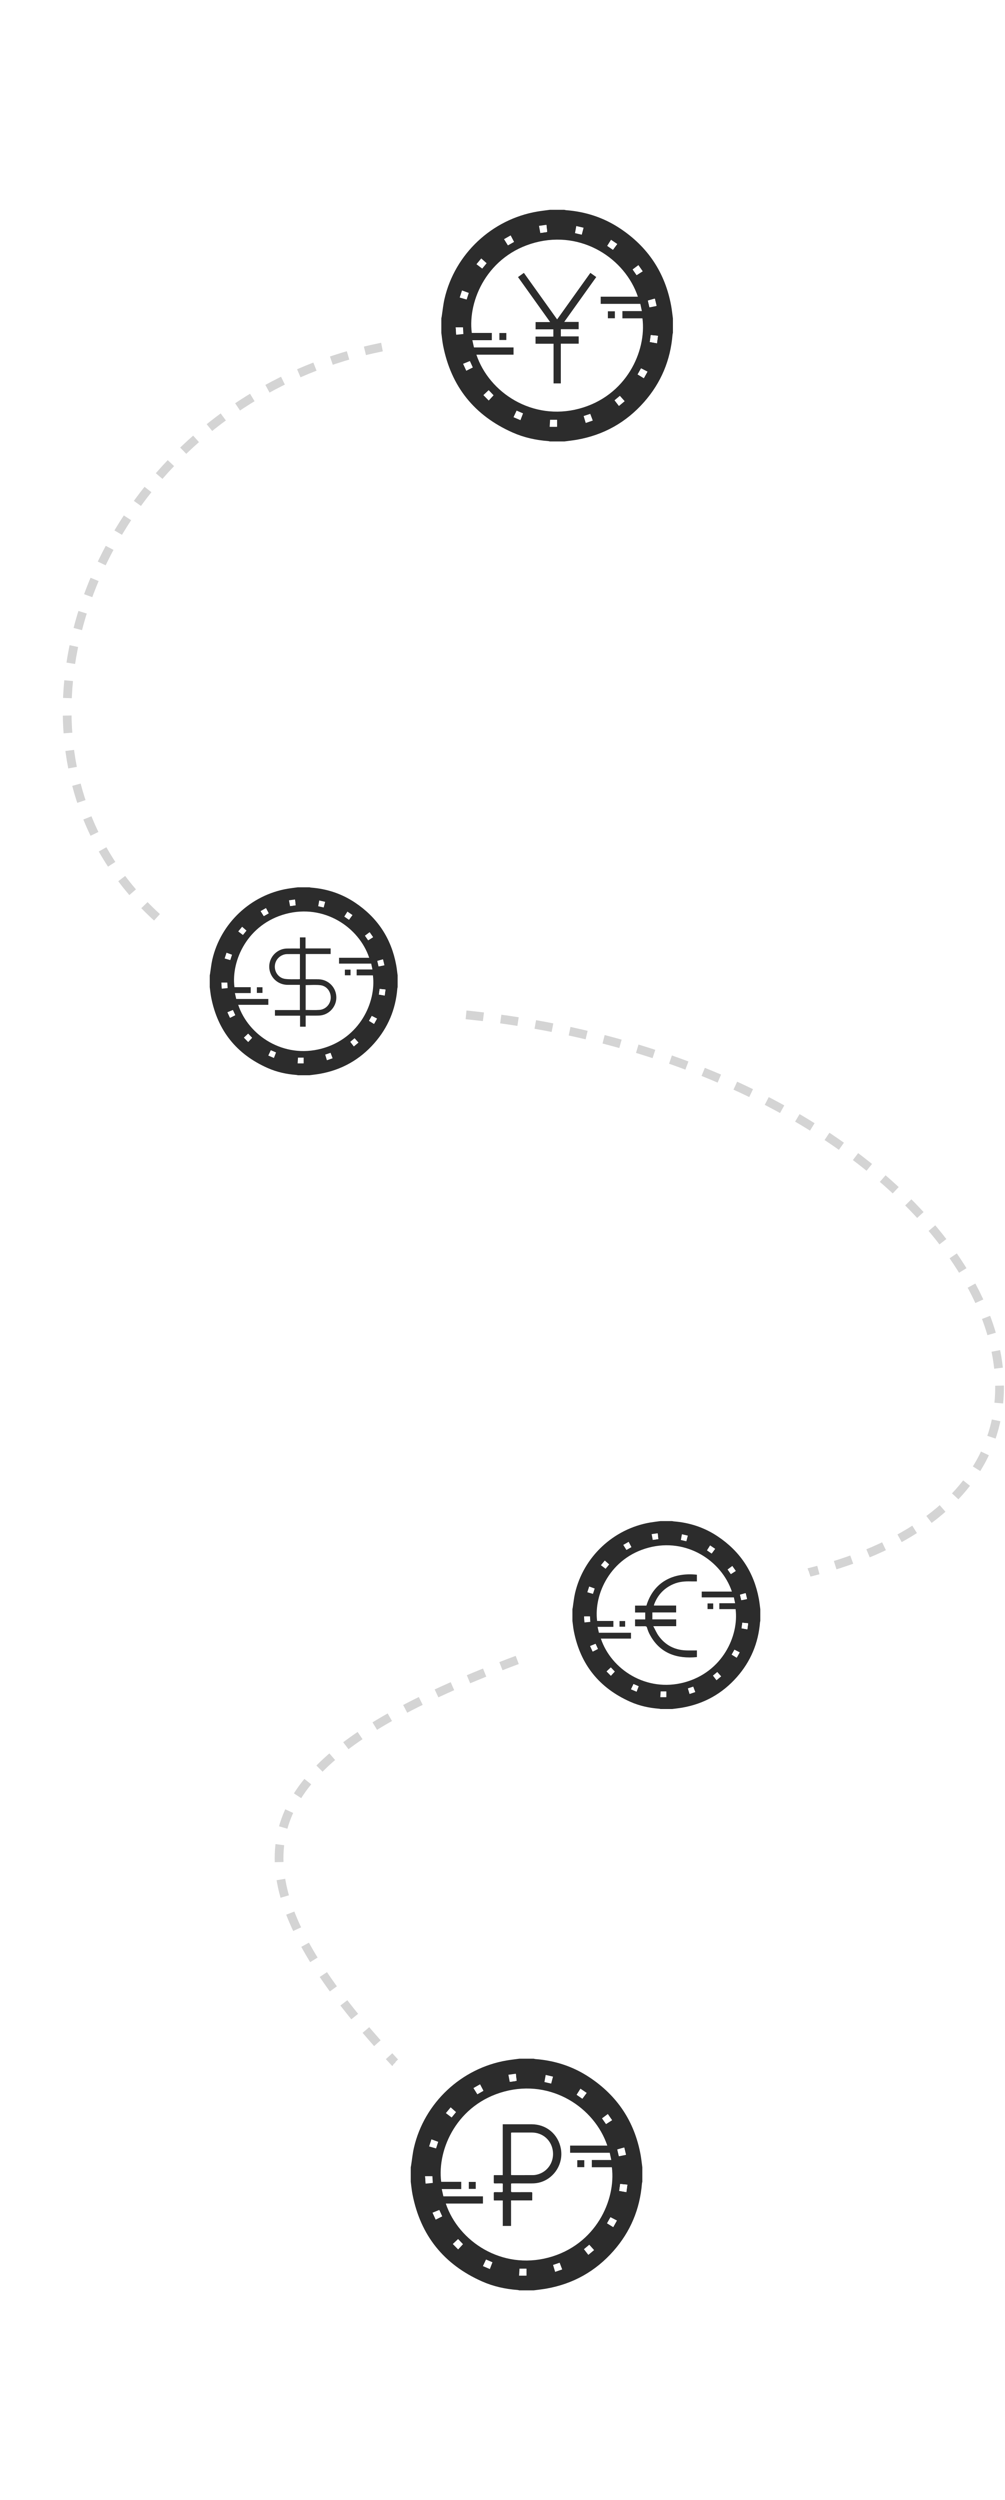 <?xml version="1.0" encoding="UTF-8"?> <svg xmlns="http://www.w3.org/2000/svg" width="230" height="572" viewBox="0 0 230 572" fill="none"><path d="M135 81C18.198 52.075 -38 210 83 231C219 231 282 345 174 362C52.755 396.681 29.89 418.28 114 495" stroke="#2C2C2C" stroke-opacity="0.2" stroke-width="2" stroke-linejoin="round" stroke-dasharray="4 4"></path><g filter="url(#filter0_d_33_681)"><rect x="81" y="458" width="79" height="79" rx="39.5" fill="white" shape-rendering="crispEdges"></rect><g clip-path="url(#clip0_33_681)"><path d="M118.844 471C119.948 471 121.052 471 122.156 471C122.289 471.029 122.421 471.075 122.555 471.084C127.026 471.425 131.165 472.783 134.9 475.261C141.282 479.494 145.204 485.386 146.596 492.933C146.772 493.895 146.868 494.873 147.001 495.844V499.156C146.972 499.29 146.927 499.421 146.916 499.557C146.445 505.42 144.282 510.582 140.398 514.989C136.302 519.637 131.176 522.512 125.067 523.598C124.104 523.77 123.128 523.867 122.159 524H118.847C118.714 523.971 118.583 523.924 118.449 523.914C115.625 523.705 112.888 523.1 110.302 521.949C101.575 518.071 96.248 511.451 94.406 502.066C94.218 501.106 94.132 500.127 94 499.156C94 498.052 94 496.948 94 495.844C94.03 495.693 94.065 495.544 94.088 495.394C94.298 494.051 94.424 492.689 94.729 491.368C97.097 481.109 105.573 473.16 115.985 471.396C116.934 471.236 117.89 471.131 118.844 471ZM138.981 490.878C136.045 482.158 126.191 475.654 115.473 478.5C104.691 481.364 100.007 491.615 100.971 499.167H105.559V500.829H101.1C101.231 501.414 101.35 501.94 101.472 502.489H110.527V504.142H102.026C104.959 512.871 114.86 519.339 125.527 516.501C136.353 513.621 140.991 503.324 140.026 495.834H135.441V494.172H139.893C139.77 493.598 139.66 493.081 139.54 492.523H130.473V490.879H138.981V490.878ZM98.955 497.892H97.296C97.339 498.487 97.377 499.024 97.417 499.584C98 499.528 98.506 499.478 99.045 499.424C99.014 498.894 98.985 498.403 98.956 497.892H98.955ZM118.225 476.07C118.163 475.512 118.105 474.996 118.043 474.437C117.447 474.521 116.917 474.595 116.352 474.675C116.462 475.258 116.558 475.769 116.657 476.301C117.215 476.219 117.701 476.147 118.225 476.07ZM140.087 485.059C139.746 484.57 139.434 484.124 139.105 483.654C138.647 483.997 138.227 484.311 137.786 484.642C138.099 485.092 138.389 485.506 138.695 485.946C139.176 485.64 139.617 485.357 140.085 485.059H140.087ZM139.71 507.277C139.438 507.762 139.195 508.194 138.931 508.662C139.396 508.947 139.849 509.225 140.34 509.526C140.618 509.028 140.883 508.551 141.173 508.03C140.672 507.772 140.218 507.54 139.708 507.277H139.71ZM133.275 480.148C133.608 479.698 133.921 479.274 134.257 478.819C133.76 478.482 133.312 478.178 132.839 477.858C132.529 478.35 132.255 478.783 131.961 479.248C132.403 479.55 132.824 479.839 133.274 480.148H133.275ZM100.281 490.018C99.757 489.826 99.268 489.648 98.736 489.452C98.55 490.019 98.385 490.529 98.207 491.074C98.775 491.237 99.275 491.38 99.794 491.529C99.967 490.995 100.117 490.529 100.281 490.018ZM141.718 501.238C142.263 501.334 142.779 501.427 143.344 501.527C143.423 500.953 143.496 500.416 143.576 499.833C143.004 499.775 142.483 499.722 141.939 499.667C141.863 500.211 141.794 500.699 141.718 501.238ZM111.237 516.961C111 517.465 110.774 517.946 110.534 518.457C111.09 518.693 111.582 518.903 112.106 519.126C112.314 518.581 112.5 518.095 112.694 517.589C112.18 517.368 111.729 517.173 111.236 516.961H111.237ZM124.89 474.714C124.786 475.299 124.693 475.811 124.596 476.341C125.143 476.467 125.622 476.577 126.137 476.695C126.279 476.156 126.411 475.651 126.555 475.105C125.979 474.969 125.466 474.849 124.889 474.714H124.89ZM110.627 478.341C110.36 477.832 110.118 477.37 109.86 476.878C109.335 477.176 108.863 477.444 108.372 477.724C108.685 478.227 108.964 478.671 109.247 479.124C109.727 478.852 110.144 478.616 110.629 478.343L110.627 478.341ZM103.136 482.129C102.763 482.579 102.417 482.997 102.042 483.448C102.505 483.8 102.929 484.123 103.359 484.45C103.715 484.015 104.027 483.633 104.367 483.219C103.955 482.855 103.563 482.507 103.136 482.129ZM141.639 493.31C142.205 493.195 142.705 493.096 143.255 492.984C143.117 492.406 142.993 491.88 142.859 491.322C142.296 491.481 141.805 491.619 141.276 491.767C141.398 492.284 141.511 492.763 141.638 493.308L141.639 493.31ZM134.644 515.884C135.098 515.506 135.514 515.16 135.96 514.788C135.575 514.358 135.224 513.966 134.861 513.559C134.444 513.907 134.054 514.232 133.637 514.581C133.976 515.022 134.297 515.436 134.646 515.886L134.644 515.884ZM126.572 518.184C126.734 518.725 126.888 519.237 127.048 519.77C127.619 519.574 128.12 519.401 128.658 519.218C128.456 518.681 128.269 518.191 128.076 517.679C127.56 517.853 127.092 518.009 126.573 518.184H126.572ZM120.471 520.636V519.035H118.893C118.862 519.55 118.831 520.068 118.797 520.636H120.471ZM99.003 506.242C99.249 506.778 99.478 507.277 99.718 507.802C100.244 507.537 100.698 507.308 101.185 507.063C100.96 506.568 100.752 506.11 100.528 505.621C100.004 505.835 99.533 506.027 99.003 506.244V506.242ZM104.835 512.281C104.429 512.663 104.047 513.022 103.648 513.397C104.055 513.811 104.436 514.196 104.85 514.616C105.235 514.199 105.591 513.813 105.94 513.433C105.559 513.036 105.207 512.668 104.836 512.281H104.835Z" fill="#2C2C2C"></path><path d="M97.416 499.583C97.376 499.022 97.337 498.485 97.294 497.891H98.953" fill="white"></path><path d="M118.043 474.437C118.106 474.996 118.164 475.512 118.226 476.07C117.7 476.147 117.215 476.219 116.658 476.301" fill="white"></path><path d="M140.087 485.059C139.619 485.358 139.176 485.64 138.697 485.946C138.39 485.506 138.1 485.092 137.787 484.642" fill="white"></path><path d="M141.174 508.03C140.884 508.551 140.619 509.028 140.342 509.526C139.849 509.224 139.398 508.946 138.933 508.662C139.195 508.194 139.438 507.762 139.711 507.277" fill="white"></path><path d="M134.258 478.818C133.921 479.273 133.609 479.697 133.276 480.147C132.826 479.837 132.404 479.549 131.964 479.247" fill="white"></path><path d="M143.575 499.833C143.495 500.415 143.421 500.953 143.343 501.528C142.78 501.427 142.262 501.336 141.717 501.238C141.793 500.701 141.86 500.212 141.938 499.667" fill="white"></path><path d="M110.534 518.457C110.774 517.946 111.002 517.463 111.238 516.961C111.729 517.172 112.18 517.367 112.695 517.589" fill="white"></path><path d="M110.627 478.341C110.143 478.615 109.726 478.852 109.246 479.123C108.963 478.67 108.685 478.225 108.371 477.723C108.863 477.443 109.334 477.175 109.858 476.877" fill="white"></path><path d="M142.86 491.322C142.992 491.88 143.118 492.406 143.256 492.984C142.705 493.094 142.205 493.195 141.639 493.31C141.511 492.764 141.399 492.286 141.278 491.768" fill="white"></path><path d="M120.471 519.035V520.636H118.797" fill="white"></path><path d="M101.186 507.063C100.7 507.308 100.244 507.537 99.718 507.802C99.478 507.277 99.249 506.778 99.003 506.242C99.533 506.026 100.005 505.834 100.529 505.62" fill="white"></path><path d="M105.939 513.435C105.59 513.814 105.234 514.199 104.849 514.617C104.436 514.199 104.055 513.813 103.646 513.399C104.045 513.023 104.428 512.664 104.833 512.282" fill="white"></path><g clip-path="url(#clip1_33_681)"><path d="M115.049 509.26C115.055 509.207 115.064 509.155 115.064 509.102C115.065 507.269 115.065 505.435 115.064 503.602C115.064 503.557 115.059 503.512 115.054 503.438H113.029C113.019 503.345 113.005 503.28 113.005 503.215C113.003 502.73 113.01 502.245 113 501.761C112.996 501.579 113.062 501.526 113.237 501.529C113.766 501.537 114.297 501.524 114.828 501.535C115.02 501.539 115.072 501.472 115.068 501.286C115.057 500.771 115.059 500.256 115.068 499.741C115.07 499.581 115.016 499.528 114.86 499.53C114.315 499.535 113.769 499.526 113.224 499.534C113.056 499.537 112.998 499.48 113.001 499.312C113.01 498.819 113.004 498.327 113.005 497.834C113.005 497.776 113.019 497.717 113.028 497.64H115.053V486C115.163 486 115.25 486 115.337 486C117.444 486 119.55 486 121.656 486C125.051 486 127.771 488.285 128.366 491.636C128.959 494.974 126.943 498.271 123.709 499.26C123.06 499.458 122.396 499.535 121.718 499.533C120.233 499.528 118.748 499.532 117.263 499.532C116.961 499.532 116.96 499.533 116.96 499.835C116.959 500.305 116.971 500.775 116.954 501.244C116.946 501.48 117.033 501.538 117.256 501.536C118.68 501.528 120.104 501.537 121.528 501.527C121.758 501.525 121.827 501.587 121.817 501.818C121.798 502.28 121.812 502.742 121.811 503.204C121.811 503.27 121.802 503.337 121.796 503.425H116.959V509.26H115.049ZM116.977 497.627C117.064 497.631 117.131 497.637 117.198 497.637C118.804 497.637 120.409 497.643 122.014 497.632C122.314 497.63 122.619 497.584 122.91 497.513C125.322 496.925 126.855 494.63 126.523 492.119C126.197 489.654 124.222 487.906 121.741 487.895C120.249 487.889 118.757 487.894 117.265 487.894C116.96 487.894 116.958 487.895 116.958 488.194C116.958 491.245 116.958 494.297 116.958 497.349C116.958 497.438 116.97 497.527 116.976 497.627H116.977Z" fill="#2C2C2C"></path></g><path d="M132.116 495.816V494.223H133.718V495.816H132.116Z" fill="#2C2C2C"></path><path d="M108.877 500.788H107.289V499.189H108.877V500.788Z" fill="#2C2C2C"></path></g></g><g filter="url(#filter1_d_33_681)"><rect x="118" y="335" width="69" height="69" rx="34.5" fill="white" shape-rendering="crispEdges"></rect><g clip-path="url(#clip2_33_681)"><path d="M151.156 348C152.052 348 152.948 348 153.844 348C153.951 348.024 154.059 348.06 154.167 348.068C157.794 348.345 161.153 349.447 164.183 351.457C169.361 354.891 172.543 359.672 173.672 365.795C173.815 366.575 173.892 367.369 174.001 368.156V370.844C173.978 370.952 173.941 371.059 173.932 371.168C173.55 375.925 171.795 380.113 168.644 383.689C165.32 387.46 161.162 389.793 156.205 390.674C155.424 390.813 154.632 390.892 153.846 391H151.158C151.051 390.976 150.945 390.938 150.836 390.931C148.545 390.76 146.324 390.27 144.226 389.336C137.145 386.189 132.824 380.819 131.329 373.204C131.177 372.426 131.107 371.631 131 370.844C131 369.948 131 369.052 131 368.156C131.025 368.034 131.053 367.913 131.072 367.791C131.242 366.702 131.344 365.596 131.591 364.525C133.513 356.201 140.389 349.752 148.837 348.321C149.606 348.191 150.382 348.106 151.156 348ZM167.494 364.127C165.112 357.052 157.117 351.776 148.422 354.085C139.674 356.409 135.873 364.725 136.656 370.853H140.378V372.201H136.76C136.867 372.676 136.963 373.102 137.063 373.548H144.408V374.888H137.512C139.891 381.971 147.925 387.218 156.578 384.916C165.362 382.579 169.124 374.226 168.342 368.148H164.622V366.8H168.234C168.135 366.334 168.045 365.914 167.948 365.462H160.592V364.128H167.494V364.127ZM135.02 369.818H133.674C133.709 370.301 133.74 370.736 133.773 371.191C134.245 371.145 134.656 371.105 135.093 371.061C135.068 370.631 135.045 370.232 135.021 369.818H135.02ZM150.655 352.113C150.604 351.661 150.557 351.242 150.507 350.788C150.023 350.857 149.593 350.917 149.135 350.982C149.223 351.455 149.302 351.869 149.382 352.301C149.835 352.234 150.229 352.176 150.655 352.113ZM168.391 359.406C168.114 359.01 167.861 358.648 167.595 358.266C167.223 358.545 166.883 358.799 166.524 359.068C166.778 359.433 167.014 359.769 167.262 360.126C167.652 359.878 168.01 359.648 168.39 359.406H168.391ZM168.085 377.433C167.865 377.826 167.668 378.176 167.454 378.556C167.831 378.788 168.198 379.013 168.597 379.257C168.822 378.852 169.037 378.466 169.272 378.043C168.866 377.833 168.497 377.645 168.084 377.433H168.085ZM162.865 355.422C163.135 355.057 163.389 354.713 163.661 354.344C163.258 354.07 162.895 353.824 162.511 353.564C162.259 353.963 162.037 354.315 161.799 354.692C162.157 354.937 162.499 355.171 162.864 355.422H162.865ZM136.096 363.43C135.671 363.274 135.274 363.13 134.842 362.97C134.692 363.431 134.558 363.844 134.413 364.286C134.874 364.418 135.28 364.535 135.701 364.656C135.841 364.222 135.963 363.844 136.096 363.43ZM169.715 372.532C170.157 372.611 170.576 372.686 171.034 372.768C171.097 372.302 171.157 371.866 171.222 371.392C170.758 371.345 170.335 371.303 169.894 371.258C169.832 371.699 169.776 372.096 169.715 372.532ZM144.985 385.289C144.792 385.698 144.609 386.089 144.414 386.503C144.865 386.694 145.265 386.865 145.689 387.046C145.859 386.604 146.01 386.21 146.166 385.799C145.75 385.619 145.384 385.462 144.984 385.289H144.985ZM156.062 351.013C155.977 351.488 155.902 351.904 155.824 352.334C156.267 352.435 156.656 352.525 157.073 352.62C157.189 352.184 157.296 351.774 157.413 351.33C156.946 351.221 156.529 351.123 156.061 351.013H156.062ZM144.49 353.956C144.273 353.543 144.077 353.168 143.868 352.769C143.442 353.011 143.059 353.228 142.66 353.456C142.915 353.863 143.141 354.224 143.37 354.591C143.76 354.37 144.098 354.179 144.491 353.957L144.49 353.956ZM138.412 357.029C138.11 357.394 137.828 357.733 137.525 358.099C137.9 358.385 138.244 358.647 138.593 358.912C138.882 358.56 139.135 358.249 139.411 357.914C139.077 357.618 138.759 357.336 138.412 357.029ZM169.651 366.1C170.11 366.007 170.515 365.927 170.962 365.836C170.85 365.367 170.749 364.94 170.641 364.488C170.184 364.617 169.785 364.729 169.356 364.848C169.455 365.268 169.547 365.657 169.65 366.099L169.651 366.1ZM163.976 384.416C164.344 384.109 164.681 383.828 165.043 383.527C164.73 383.177 164.446 382.859 164.151 382.529C163.813 382.811 163.496 383.075 163.158 383.359C163.434 383.716 163.693 384.052 163.977 384.417L163.976 384.416ZM157.426 386.281C157.558 386.72 157.682 387.136 157.812 387.568C158.276 387.409 158.682 387.269 159.119 387.12C158.954 386.684 158.803 386.287 158.647 385.871C158.228 386.012 157.848 386.139 157.427 386.281H157.426ZM152.476 388.271V386.972H151.197C151.171 387.39 151.146 387.81 151.118 388.271H152.476ZM135.059 376.593C135.259 377.027 135.444 377.433 135.639 377.858C136.066 377.643 136.434 377.457 136.83 377.259C136.647 376.857 136.478 376.485 136.297 376.089C135.871 376.262 135.489 376.418 135.059 376.594V376.593ZM139.79 381.492C139.461 381.802 139.151 382.093 138.827 382.398C139.158 382.734 139.467 383.046 139.803 383.387C140.115 383.048 140.404 382.735 140.687 382.427C140.378 382.104 140.093 381.807 139.791 381.492H139.79Z" fill="#2C2C2C"></path><path d="M133.771 371.19C133.739 370.735 133.708 370.3 133.673 369.817H135.019" fill="white"></path><path d="M150.507 350.788C150.557 351.242 150.604 351.661 150.654 352.113C150.228 352.176 149.835 352.234 149.382 352.301" fill="white"></path><path d="M168.391 359.406C168.011 359.649 167.652 359.878 167.263 360.126C167.015 359.769 166.78 359.433 166.525 359.068" fill="white"></path><path d="M169.273 378.043C169.038 378.466 168.823 378.853 168.598 379.257C168.198 379.012 167.832 378.786 167.455 378.556C167.667 378.176 167.864 377.826 168.086 377.433" fill="white"></path><path d="M163.662 354.343C163.389 354.712 163.136 355.056 162.866 355.421C162.501 355.17 162.158 354.936 161.801 354.691" fill="white"></path><path d="M171.221 371.392C171.156 371.865 171.096 372.302 171.032 372.768C170.576 372.686 170.156 372.612 169.713 372.532C169.775 372.097 169.83 371.7 169.893 371.258" fill="white"></path><path d="M144.414 386.503C144.609 386.089 144.794 385.697 144.985 385.289C145.384 385.46 145.75 385.618 146.168 385.799" fill="white"></path><path d="M144.49 353.956C144.097 354.178 143.759 354.37 143.369 354.59C143.14 354.223 142.914 353.862 142.659 353.454C143.059 353.227 143.441 353.01 143.866 352.768" fill="white"></path><path d="M170.641 364.488C170.748 364.94 170.85 365.367 170.962 365.836C170.515 365.926 170.11 366.007 169.651 366.1C169.547 365.658 169.456 365.269 169.357 364.849" fill="white"></path><path d="M152.476 386.972V388.271H151.118" fill="white"></path><path d="M136.829 377.259C136.435 377.457 136.066 377.643 135.639 377.858C135.444 377.433 135.258 377.027 135.059 376.593C135.489 376.417 135.872 376.261 136.296 376.088" fill="white"></path><path d="M140.686 382.428C140.403 382.736 140.114 383.048 139.802 383.388C139.467 383.048 139.158 382.735 138.826 382.399C139.15 382.094 139.46 381.803 139.789 381.493" fill="white"></path><g clip-path="url(#clip3_33_681)"><path d="M159.495 377.591V379.119C154.944 379.565 150.935 378.312 148.621 373.807C148.397 373.371 148.225 372.903 148.088 372.431C148.001 372.133 147.864 372.054 147.572 372.062C146.835 372.08 146.098 372.068 145.333 372.068V370.501H147.665V368.923H145.335V367.336H147.934C149.581 361.94 154.065 359.693 159.49 360.271V361.804C159.028 361.804 158.559 361.816 158.089 361.801C156.746 361.763 155.428 361.861 154.173 362.392C152.084 363.277 150.62 364.773 149.776 366.877C149.723 367.01 149.693 367.152 149.642 367.327H154.741V368.9H149.297V370.489H154.755V372.046H149.506C149.955 372.867 150.271 373.626 150.739 374.275C152.271 376.394 154.379 377.489 156.993 377.587C157.811 377.618 158.632 377.593 159.495 377.593V377.591Z" fill="#2C2C2C"></path></g><path d="M161.924 368.134V366.842H163.224V368.134H161.924Z" fill="#2C2C2C"></path><path d="M143.07 372.167H141.781V370.871H143.07V372.167Z" fill="#2C2C2C"></path></g></g><g filter="url(#filter2_d_33_681)"><rect x="35" y="190" width="69" height="69" rx="34.5" fill="white" shape-rendering="crispEdges"></rect><g clip-path="url(#clip4_33_681)"><path d="M68.156 203C69.052 203 69.948 203 70.844 203C70.951 203.024 71.059 203.06 71.167 203.068C74.794 203.345 78.153 204.447 81.183 206.457C86.361 209.891 89.543 214.672 90.672 220.795C90.815 221.575 90.892 222.369 91.001 223.156V225.844C90.978 225.952 90.941 226.059 90.932 226.168C90.55 230.925 88.795 235.113 85.644 238.689C82.32 242.46 78.162 244.793 73.205 245.674C72.424 245.813 71.632 245.892 70.846 246H68.159C68.051 245.976 67.945 245.938 67.836 245.931C65.545 245.76 63.324 245.27 61.226 244.336C54.145 241.189 49.824 235.819 48.329 228.204C48.177 227.426 48.108 226.631 48 225.844C48 224.948 48 224.052 48 223.156C48.025 223.034 48.053 222.913 48.072 222.791C48.242 221.702 48.344 220.596 48.591 219.525C50.513 211.201 57.389 204.752 65.837 203.321C66.606 203.191 67.382 203.106 68.156 203ZM84.494 219.127C82.112 212.052 74.117 206.776 65.422 209.085C56.674 211.409 52.873 219.725 53.656 225.853H57.378V227.201H53.76C53.867 227.676 53.963 228.102 54.063 228.548H61.408V229.888H54.512C56.891 236.971 64.924 242.218 73.578 239.916C82.362 237.579 86.124 229.226 85.342 223.148H81.622V221.8H85.234C85.135 221.334 85.045 220.914 84.948 220.462H77.592V219.128H84.494V219.127ZM52.02 224.818H50.674C50.709 225.301 50.74 225.736 50.773 226.191C51.245 226.145 51.656 226.105 52.093 226.061C52.068 225.631 52.045 225.232 52.021 224.818H52.02ZM67.655 207.113C67.604 206.661 67.557 206.242 67.507 205.788C67.023 205.857 66.593 205.917 66.135 205.982C66.224 206.455 66.302 206.869 66.382 207.301C66.835 207.234 67.229 207.176 67.655 207.113ZM85.391 214.406C85.114 214.01 84.861 213.648 84.595 213.266C84.223 213.545 83.883 213.799 83.524 214.068C83.778 214.433 84.014 214.769 84.262 215.126C84.652 214.878 85.01 214.648 85.39 214.406H85.391ZM85.085 232.433C84.865 232.826 84.668 233.176 84.454 233.556C84.831 233.788 85.198 234.013 85.597 234.257C85.822 233.852 86.037 233.466 86.272 233.043C85.866 232.833 85.497 232.645 85.084 232.433H85.085ZM79.865 210.422C80.135 210.057 80.389 209.713 80.661 209.344C80.258 209.07 79.895 208.824 79.511 208.564C79.259 208.963 79.037 209.315 78.799 209.692C79.157 209.937 79.499 210.171 79.864 210.422H79.865ZM53.096 218.43C52.671 218.274 52.274 218.13 51.842 217.97C51.692 218.431 51.558 218.844 51.413 219.286C51.874 219.418 52.28 219.535 52.701 219.656C52.841 219.222 52.963 218.844 53.096 218.43ZM86.715 227.532C87.157 227.611 87.576 227.686 88.034 227.768C88.097 227.302 88.157 226.866 88.222 226.392C87.758 226.345 87.335 226.303 86.894 226.258C86.832 226.699 86.776 227.096 86.715 227.532ZM61.985 240.289C61.792 240.698 61.609 241.089 61.414 241.503C61.865 241.694 62.265 241.865 62.689 242.046C62.858 241.604 63.01 241.21 63.166 240.799C62.75 240.619 62.384 240.462 61.984 240.289H61.985ZM73.062 206.013C72.977 206.488 72.902 206.904 72.823 207.334C73.267 207.435 73.656 207.525 74.073 207.62C74.189 207.184 74.296 206.774 74.412 206.33C73.946 206.221 73.529 206.123 73.061 206.013H73.062ZM61.49 208.956C61.273 208.543 61.077 208.168 60.867 207.769C60.442 208.011 60.059 208.228 59.66 208.456C59.915 208.863 60.141 209.224 60.37 209.591C60.76 209.37 61.098 209.179 61.491 208.957L61.49 208.956ZM55.412 212.029C55.11 212.394 54.828 212.733 54.525 213.099C54.9 213.385 55.244 213.647 55.593 213.912C55.882 213.56 56.135 213.249 56.411 212.914C56.077 212.618 55.759 212.336 55.412 212.029ZM86.651 221.1C87.11 221.007 87.515 220.927 87.962 220.836C87.85 220.367 87.749 219.94 87.641 219.488C87.184 219.617 86.785 219.729 86.356 219.848C86.455 220.268 86.547 220.657 86.65 221.099L86.651 221.1ZM80.976 239.416C81.344 239.109 81.681 238.828 82.043 238.527C81.73 238.177 81.446 237.859 81.151 237.529C80.813 237.811 80.496 238.075 80.158 238.359C80.434 238.716 80.693 239.052 80.977 239.417L80.976 239.416ZM74.426 241.281C74.558 241.72 74.682 242.136 74.812 242.568C75.276 242.409 75.682 242.269 76.119 242.12C75.954 241.684 75.803 241.287 75.647 240.871C75.228 241.012 74.848 241.139 74.427 241.281H74.426ZM69.477 243.271V241.972H68.197C68.171 242.39 68.146 242.81 68.118 243.271H69.477ZM52.059 231.593C52.259 232.027 52.444 232.433 52.639 232.858C53.066 232.643 53.434 232.457 53.83 232.259C53.647 231.857 53.478 231.485 53.297 231.089C52.871 231.262 52.489 231.418 52.059 231.594V231.593ZM56.79 236.492C56.461 236.802 56.151 237.093 55.827 237.398C56.158 237.734 56.467 238.046 56.803 238.387C57.115 238.048 57.404 237.735 57.687 237.427C57.378 237.104 57.093 236.807 56.791 236.492H56.79Z" fill="#2C2C2C"></path><path d="M50.771 226.19C50.739 225.735 50.708 225.3 50.673 224.817H52.019" fill="white"></path><path d="M67.507 205.788C67.557 206.242 67.604 206.661 67.654 207.113C67.228 207.176 66.835 207.234 66.382 207.301" fill="white"></path><path d="M85.391 214.406C85.011 214.649 84.652 214.878 84.263 215.126C84.015 214.769 83.78 214.433 83.525 214.068" fill="white"></path><path d="M86.273 233.043C86.038 233.466 85.823 233.853 85.598 234.257C85.198 234.012 84.832 233.786 84.455 233.556C84.667 233.176 84.864 232.826 85.086 232.433" fill="white"></path><path d="M80.662 209.343C80.389 209.712 80.136 210.056 79.866 210.421C79.501 210.17 79.158 209.936 78.801 209.691" fill="white"></path><path d="M88.221 226.392C88.156 226.865 88.096 227.302 88.032 227.768C87.576 227.686 87.156 227.612 86.713 227.532C86.775 227.097 86.83 226.7 86.892 226.258" fill="white"></path><path d="M61.414 241.503C61.609 241.089 61.794 240.697 61.985 240.289C62.384 240.46 62.75 240.618 63.168 240.799" fill="white"></path><path d="M61.49 208.956C61.097 209.178 60.759 209.37 60.369 209.59C60.14 209.223 59.914 208.862 59.659 208.454C60.059 208.227 60.441 208.01 60.866 207.768" fill="white"></path><path d="M87.641 219.488C87.748 219.94 87.85 220.367 87.962 220.836C87.515 220.926 87.11 221.007 86.651 221.1C86.547 220.658 86.456 220.269 86.357 219.849" fill="white"></path><path d="M69.477 241.972V243.271H68.118" fill="white"></path><path d="M53.83 232.259C53.435 232.457 53.066 232.643 52.639 232.858C52.444 232.433 52.258 232.027 52.059 231.593C52.489 231.417 52.872 231.261 53.297 231.088" fill="white"></path><path d="M57.686 237.428C57.403 237.736 57.114 238.048 56.801 238.388C56.467 238.048 56.158 237.735 55.826 237.399C56.15 237.094 56.46 236.803 56.789 236.493" fill="white"></path><g clip-path="url(#clip5_33_681)"><path d="M69.965 224.04C70.953 224.04 71.912 224.026 72.87 224.043C75.204 224.083 77.025 225.986 76.972 228.315C76.923 230.476 75.158 232.282 72.997 232.348C71.999 232.379 70.999 232.353 69.956 232.353V234.892H68.669V232.374H62.921V231.088H68.626V225.319C67.711 225.319 66.796 225.316 65.881 225.319C65.176 225.322 64.51 225.174 63.879 224.853C62.199 223.999 61.303 222.097 61.715 220.251C62.126 218.414 63.757 217.053 65.634 217.008C66.619 216.985 67.606 217.004 68.636 217.004V214.467H69.922V216.983H75.669V218.269H69.964V224.04H69.965ZM68.638 218.282C67.635 218.282 66.676 218.268 65.718 218.285C64.255 218.311 63.044 219.442 62.907 220.889C62.768 222.354 63.757 223.753 65.225 223.955C66.246 224.096 67.296 224.02 68.333 224.037C68.434 224.039 68.536 224.02 68.637 224.01V218.281L68.638 218.282ZM69.954 231.064C71.032 231.064 72.087 231.128 73.13 231.048C74.549 230.939 75.638 229.726 75.692 228.331C75.747 226.887 74.784 225.575 73.349 225.403C72.239 225.27 71.1 225.377 69.954 225.377V231.065V231.064Z" fill="#2C2C2C"></path></g><path d="M78.924 223.134V221.842H80.224V223.134H78.924Z" fill="#2C2C2C"></path><path d="M60.07 227.167H58.781V225.871H60.07V227.167Z" fill="#2C2C2C"></path></g></g><g filter="url(#filter3_d_33_681)"><rect x="88" y="35" width="79" height="79" rx="39.5" fill="white" shape-rendering="crispEdges"></rect><g clip-path="url(#clip6_33_681)"><path d="M125.844 48C126.948 48 128.052 48 129.156 48C129.289 48.029 129.421 48.075 129.555 48.084C134.026 48.425 138.165 49.783 141.9 52.261C148.282 56.494 152.204 62.386 153.596 69.933C153.772 70.895 153.868 71.874 154.001 72.844V76.156C153.972 76.29 153.927 76.421 153.916 76.556C153.445 82.42 151.282 87.582 147.398 91.989C143.302 96.637 138.176 99.512 132.067 100.598C131.104 100.77 130.128 100.867 129.159 101H125.847C125.714 100.971 125.583 100.924 125.449 100.914C122.625 100.705 119.888 100.1 117.302 98.949C108.575 95.071 103.248 88.451 101.406 79.066C101.218 78.106 101.132 77.126 101 76.156C101 75.052 101 73.948 101 72.844C101.03 72.693 101.065 72.544 101.088 72.394C101.298 71.051 101.424 69.689 101.729 68.368C104.097 58.109 112.573 50.16 122.985 48.396C123.934 48.236 124.89 48.131 125.844 48ZM145.981 67.878C143.045 59.158 133.191 52.654 122.473 55.5C111.691 58.364 107.007 68.615 107.971 76.167H112.559V77.829H108.1C108.231 78.414 108.35 78.94 108.472 79.49H117.527V81.142H109.026C111.959 89.871 121.86 96.339 132.527 93.501C143.353 90.621 147.991 80.325 147.026 72.834H142.441V71.172H146.893C146.77 70.598 146.66 70.081 146.54 69.523H137.473V67.879H145.981V67.878ZM105.955 74.892H104.296C104.339 75.487 104.377 76.024 104.417 76.584C105 76.528 105.506 76.478 106.045 76.424C106.014 75.894 105.985 75.403 105.956 74.892H105.955ZM125.225 53.069C125.163 52.512 125.105 51.996 125.043 51.437C124.447 51.521 123.917 51.595 123.352 51.675C123.462 52.258 123.558 52.769 123.657 53.301C124.215 53.219 124.701 53.147 125.225 53.069ZM147.087 62.059C146.746 61.57 146.434 61.124 146.105 60.654C145.647 60.997 145.227 61.311 144.786 61.642C145.099 62.092 145.389 62.506 145.695 62.946C146.176 62.64 146.617 62.357 147.085 62.059H147.087ZM146.71 84.277C146.438 84.762 146.195 85.194 145.931 85.662C146.396 85.947 146.849 86.225 147.34 86.526C147.618 86.028 147.883 85.551 148.173 85.03C147.672 84.772 147.218 84.54 146.708 84.277H146.71ZM140.275 57.148C140.608 56.698 140.921 56.274 141.257 55.819C140.76 55.482 140.312 55.178 139.839 54.858C139.529 55.35 139.255 55.783 138.961 56.248C139.403 56.55 139.824 56.839 140.274 57.148H140.275ZM107.281 67.018C106.757 66.826 106.268 66.648 105.735 66.452C105.551 67.019 105.385 67.529 105.207 68.074C105.776 68.237 106.275 68.38 106.794 68.529C106.967 67.995 107.117 67.529 107.281 67.018ZM148.718 78.238C149.263 78.334 149.779 78.427 150.344 78.527C150.423 77.953 150.496 77.416 150.576 76.833C150.004 76.775 149.483 76.722 148.939 76.667C148.863 77.211 148.794 77.699 148.718 78.238ZM118.237 93.961C118 94.465 117.774 94.946 117.534 95.457C118.09 95.693 118.582 95.903 119.106 96.126C119.314 95.581 119.5 95.096 119.694 94.589C119.18 94.368 118.729 94.174 118.236 93.961H118.237ZM131.89 51.714C131.786 52.299 131.693 52.811 131.596 53.341C132.143 53.467 132.622 53.577 133.137 53.695C133.279 53.157 133.411 52.651 133.555 52.105C132.979 51.969 132.466 51.849 131.889 51.714H131.89ZM117.627 55.341C117.36 54.832 117.118 54.37 116.86 53.878C116.335 54.176 115.863 54.444 115.372 54.724C115.685 55.227 115.964 55.671 116.247 56.124C116.727 55.852 117.144 55.616 117.629 55.343L117.627 55.341ZM110.136 59.129C109.763 59.579 109.417 59.997 109.042 60.448C109.505 60.8 109.929 61.123 110.359 61.45C110.715 61.015 111.027 60.633 111.367 60.219C110.955 59.855 110.563 59.507 110.136 59.129ZM148.639 70.31C149.205 70.195 149.705 70.096 150.255 69.984C150.117 69.406 149.993 68.88 149.859 68.322C149.296 68.481 148.805 68.619 148.276 68.767C148.398 69.284 148.511 69.763 148.638 70.308L148.639 70.31ZM141.644 92.884C142.098 92.506 142.514 92.16 142.96 91.788C142.575 91.358 142.224 90.966 141.861 90.559C141.444 90.906 141.054 91.232 140.637 91.582C140.976 92.022 141.297 92.436 141.646 92.886L141.644 92.884ZM133.572 95.184C133.734 95.725 133.888 96.237 134.048 96.77C134.619 96.574 135.12 96.401 135.658 96.218C135.456 95.681 135.269 95.191 135.076 94.679C134.56 94.853 134.092 95.008 133.573 95.184H133.572ZM127.471 97.636V96.035H125.893C125.862 96.55 125.831 97.068 125.797 97.636H127.471ZM106.003 83.242C106.249 83.778 106.478 84.277 106.718 84.802C107.244 84.537 107.698 84.308 108.185 84.064C107.96 83.568 107.752 83.11 107.528 82.621C107.004 82.835 106.533 83.027 106.003 83.244V83.242ZM111.835 89.281C111.429 89.663 111.047 90.022 110.648 90.397C111.055 90.811 111.436 91.196 111.85 91.616C112.235 91.199 112.591 90.813 112.94 90.433C112.559 90.036 112.207 89.668 111.836 89.281H111.835Z" fill="#2C2C2C"></path><path d="M104.416 76.583C104.376 76.022 104.337 75.486 104.294 74.891H105.953" fill="white"></path><path d="M125.043 51.437C125.106 51.996 125.164 52.512 125.226 53.07C124.7 53.147 124.215 53.219 123.658 53.301" fill="white"></path><path d="M147.087 62.059C146.619 62.358 146.176 62.64 145.697 62.946C145.39 62.506 145.1 62.092 144.787 61.642" fill="white"></path><path d="M148.174 85.03C147.884 85.551 147.619 86.027 147.342 86.526C146.849 86.223 146.398 85.946 145.933 85.662C146.195 85.194 146.438 84.762 146.711 84.277" fill="white"></path><path d="M141.258 55.817C140.921 56.273 140.609 56.697 140.276 57.147C139.826 56.837 139.404 56.549 138.964 56.247" fill="white"></path><path d="M150.575 76.833C150.495 77.415 150.421 77.953 150.343 78.528C149.78 78.427 149.262 78.336 148.717 78.238C148.793 77.701 148.86 77.212 148.938 76.667" fill="white"></path><path d="M117.534 95.457C117.774 94.946 118.002 94.463 118.238 93.961C118.729 94.172 119.18 94.367 119.695 94.589" fill="white"></path><path d="M117.627 55.341C117.143 55.615 116.726 55.852 116.246 56.123C115.963 55.67 115.685 55.225 115.371 54.723C115.863 54.443 116.334 54.175 116.858 53.877" fill="white"></path><path d="M149.86 68.322C149.992 68.88 150.118 69.406 150.256 69.984C149.705 70.094 149.205 70.195 148.639 70.31C148.511 69.765 148.399 69.286 148.278 68.768" fill="white"></path><path d="M127.471 96.035V97.636H125.797" fill="white"></path><path d="M108.186 84.064C107.7 84.308 107.244 84.537 106.718 84.802C106.478 84.278 106.249 83.778 106.003 83.242C106.533 83.026 107.005 82.834 107.529 82.62" fill="white"></path><path d="M112.939 90.434C112.59 90.814 112.234 91.199 111.849 91.617C111.436 91.199 111.055 90.813 110.646 90.399C111.045 90.023 111.428 89.664 111.833 89.282" fill="white"></path><path d="M126.683 78.639H122.562V77.012H126.636V75.347H122.573V73.683H125.898C123.413 70.204 120.996 66.817 118.549 63.391C119.006 63.064 119.433 62.757 119.894 62.427C122.43 65.977 124.942 69.493 127.501 73.072C130.052 69.502 132.563 65.988 135.109 62.426C135.563 62.75 135.991 63.055 136.456 63.385C134.015 66.805 131.595 70.194 129.127 73.65H132.43V75.317H128.356V76.962H132.437V78.627H128.347V87.717H126.684V78.638L126.683 78.639Z" fill="#2C2C2C"></path><path d="M139.116 72.816V71.223H140.718V72.816H139.116Z" fill="#2C2C2C"></path><path d="M115.877 77.788H114.289V76.189H115.877V77.788Z" fill="#2C2C2C"></path></g></g><defs><filter id="filter0_d_33_681" x="46" y="423" width="149" height="149" filterUnits="userSpaceOnUse" color-interpolation-filters="sRGB"><feFlood flood-opacity="0" result="BackgroundImageFix"></feFlood><feColorMatrix in="SourceAlpha" type="matrix" values="0 0 0 0 0 0 0 0 0 0 0 0 0 0 0 0 0 0 127 0" result="hardAlpha"></feColorMatrix><feOffset></feOffset><feGaussianBlur stdDeviation="17.5"></feGaussianBlur><feComposite in2="hardAlpha" operator="out"></feComposite><feColorMatrix type="matrix" values="0 0 0 0 0 0 0 0 0 0 0 0 0 0 0 0 0 0 0.07 0"></feColorMatrix><feBlend mode="normal" in2="BackgroundImageFix" result="effect1_dropShadow_33_681"></feBlend><feBlend mode="normal" in="SourceGraphic" in2="effect1_dropShadow_33_681" result="shape"></feBlend></filter><filter id="filter1_d_33_681" x="83" y="300" width="139" height="139" filterUnits="userSpaceOnUse" color-interpolation-filters="sRGB"><feFlood flood-opacity="0" result="BackgroundImageFix"></feFlood><feColorMatrix in="SourceAlpha" type="matrix" values="0 0 0 0 0 0 0 0 0 0 0 0 0 0 0 0 0 0 127 0" result="hardAlpha"></feColorMatrix><feOffset></feOffset><feGaussianBlur stdDeviation="17.5"></feGaussianBlur><feComposite in2="hardAlpha" operator="out"></feComposite><feColorMatrix type="matrix" values="0 0 0 0 0 0 0 0 0 0 0 0 0 0 0 0 0 0 0.07 0"></feColorMatrix><feBlend mode="normal" in2="BackgroundImageFix" result="effect1_dropShadow_33_681"></feBlend><feBlend mode="normal" in="SourceGraphic" in2="effect1_dropShadow_33_681" result="shape"></feBlend></filter><filter id="filter2_d_33_681" x="0" y="155" width="139" height="139" filterUnits="userSpaceOnUse" color-interpolation-filters="sRGB"><feFlood flood-opacity="0" result="BackgroundImageFix"></feFlood><feColorMatrix in="SourceAlpha" type="matrix" values="0 0 0 0 0 0 0 0 0 0 0 0 0 0 0 0 0 0 127 0" result="hardAlpha"></feColorMatrix><feOffset></feOffset><feGaussianBlur stdDeviation="17.5"></feGaussianBlur><feComposite in2="hardAlpha" operator="out"></feComposite><feColorMatrix type="matrix" values="0 0 0 0 0 0 0 0 0 0 0 0 0 0 0 0 0 0 0.07 0"></feColorMatrix><feBlend mode="normal" in2="BackgroundImageFix" result="effect1_dropShadow_33_681"></feBlend><feBlend mode="normal" in="SourceGraphic" in2="effect1_dropShadow_33_681" result="shape"></feBlend></filter><filter id="filter3_d_33_681" x="53" y="0" width="149" height="149" filterUnits="userSpaceOnUse" color-interpolation-filters="sRGB"><feFlood flood-opacity="0" result="BackgroundImageFix"></feFlood><feColorMatrix in="SourceAlpha" type="matrix" values="0 0 0 0 0 0 0 0 0 0 0 0 0 0 0 0 0 0 127 0" result="hardAlpha"></feColorMatrix><feOffset></feOffset><feGaussianBlur stdDeviation="17.5"></feGaussianBlur><feComposite in2="hardAlpha" operator="out"></feComposite><feColorMatrix type="matrix" values="0 0 0 0 0 0 0 0 0 0 0 0 0 0 0 0 0 0 0.07 0"></feColorMatrix><feBlend mode="normal" in2="BackgroundImageFix" result="effect1_dropShadow_33_681"></feBlend><feBlend mode="normal" in="SourceGraphic" in2="effect1_dropShadow_33_681" result="shape"></feBlend></filter><clipPath id="clip0_33_681"><rect width="53" height="53" fill="white" transform="translate(94 471)"></rect></clipPath><clipPath id="clip1_33_681"><rect width="15.468" height="23.26" fill="white" transform="translate(113 486)"></rect></clipPath><clipPath id="clip2_33_681"><rect width="43" height="43" fill="white" transform="translate(131 348)"></rect></clipPath><clipPath id="clip3_33_681"><rect width="14.162" height="19.02" fill="white" transform="translate(145.333 360.183)"></rect></clipPath><clipPath id="clip4_33_681"><rect width="43" height="43" fill="white" transform="translate(48 203)"></rect></clipPath><clipPath id="clip5_33_681"><rect width="15.357" height="20.425" fill="white" transform="translate(61.617 214.467)"></rect></clipPath><clipPath id="clip6_33_681"><rect width="53" height="53" fill="white" transform="translate(101 48)"></rect></clipPath></defs></svg> 